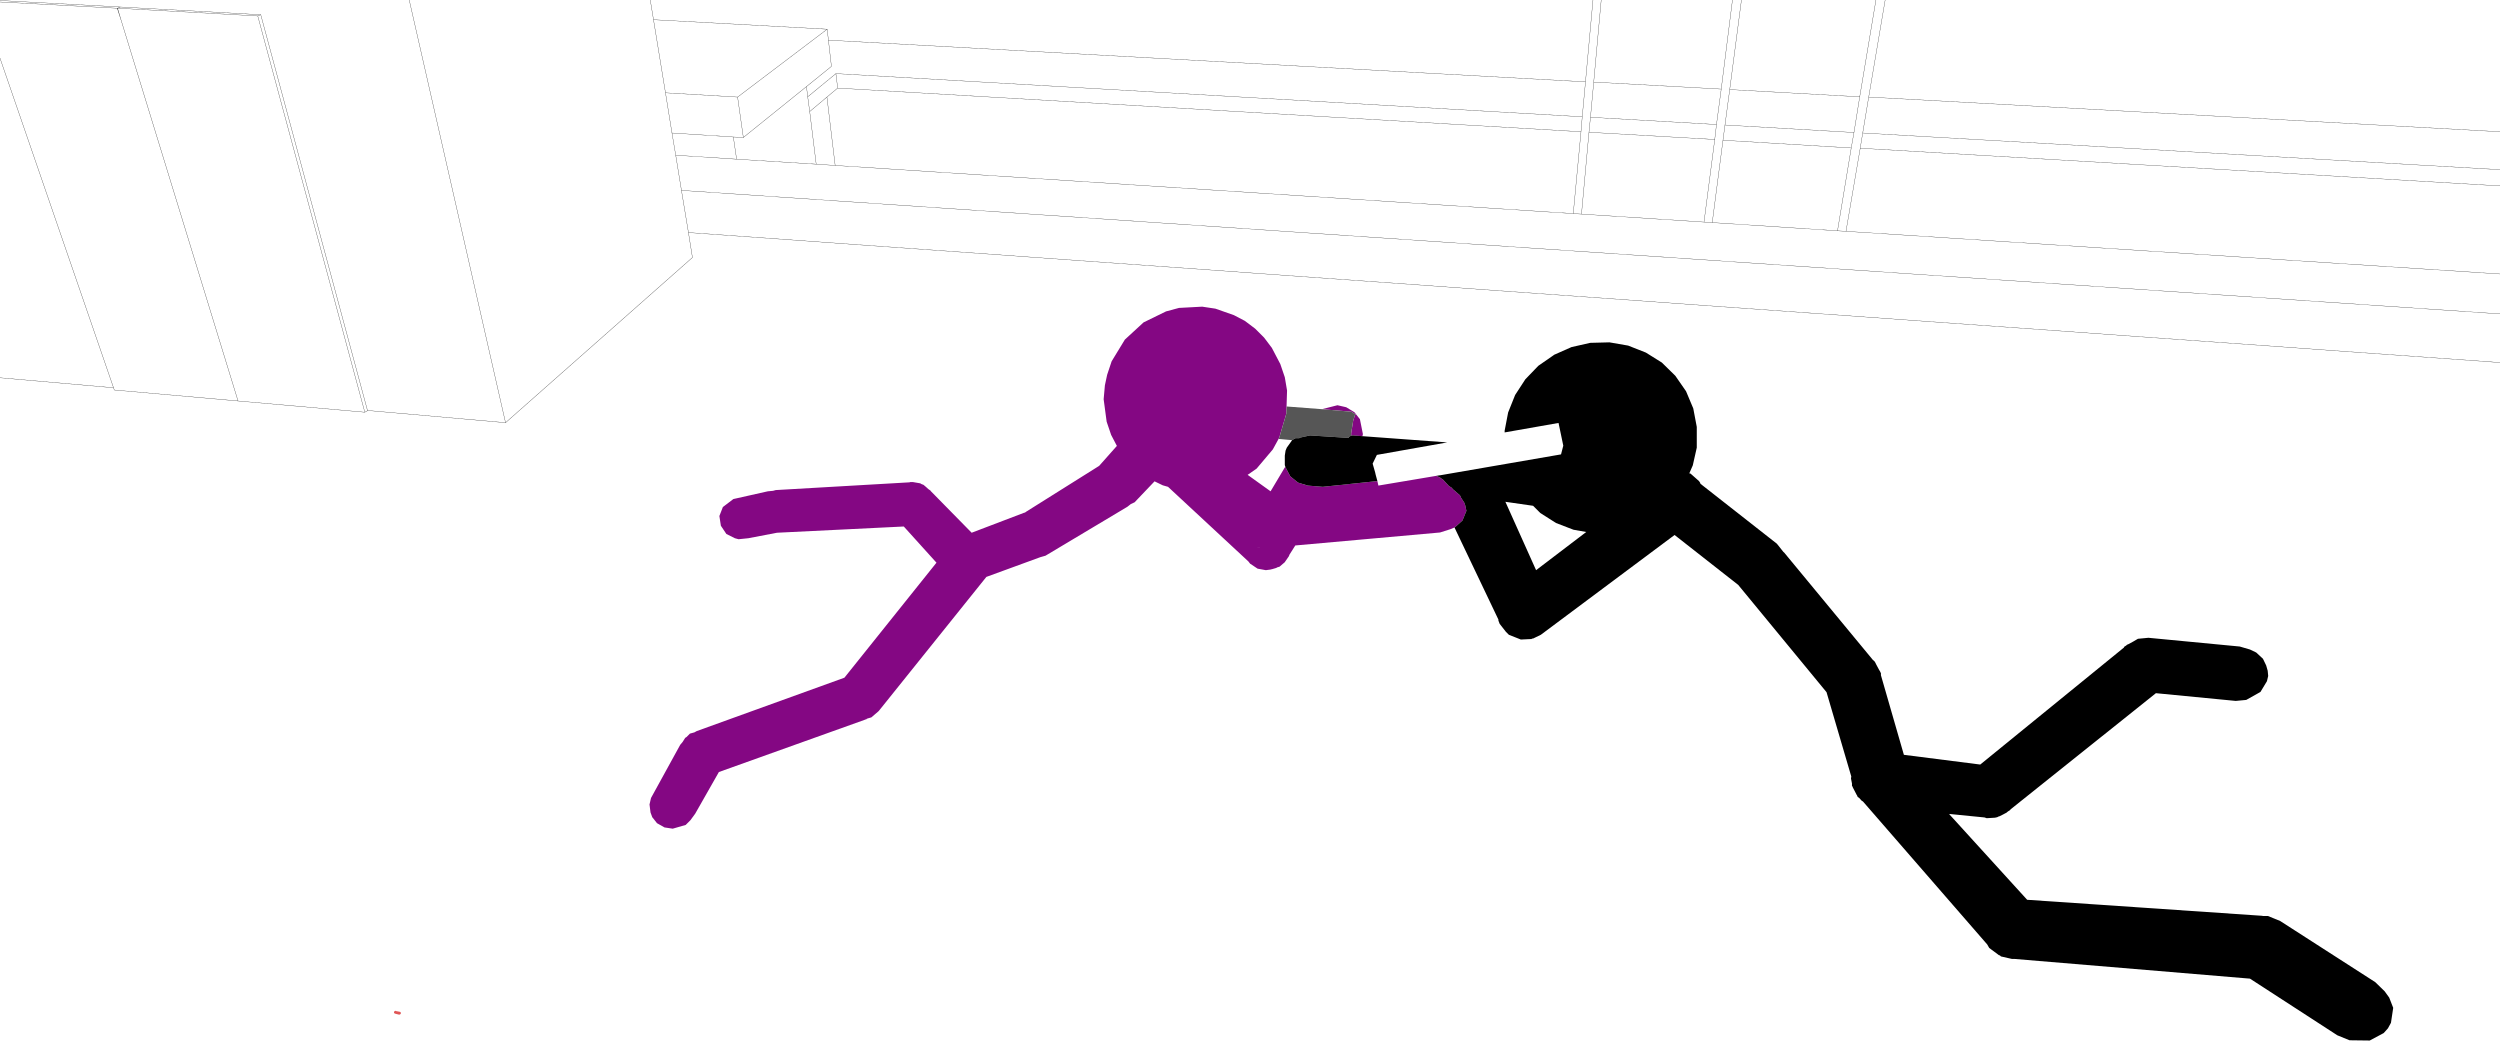 <?xml version="1.0" encoding="UTF-8" standalone="no"?>
<svg xmlns:xlink="http://www.w3.org/1999/xlink" height="208.5px" width="500.95px" xmlns="http://www.w3.org/2000/svg">
  <g transform="matrix(1.0, 0.0, 0.0, 1.0, -1.2, -9.7)">
    <path d="M373.85 29.1 L347.8 27.65 346.85 34.75 372.7 36.25 373.85 29.1 377.1 9.7 M346.85 34.75 L346.45 37.8 372.15 39.35 372.7 36.25 M502.15 36.1 L375.65 29.15 374.45 36.35 502.15 43.7 M374.45 36.35 L373.95 39.4 502.15 46.95 M378.95 9.7 L375.65 29.15 M346.1 27.55 L320.55 26.15 319.9 33.2 345.15 34.65 346.1 27.55 348.35 9.7 M319.9 33.2 L319.6 36.2 344.8 37.65 345.15 34.65 M350.15 9.7 L347.8 27.65 M344.8 37.65 L342.65 54.2 344.3 54.3 346.45 37.8 M372.15 39.35 L369.4 55.95 371.1 56.05 373.95 39.4 M344.3 54.3 L369.4 55.95 M371.1 56.05 L502.15 64.6 M318.9 26.1 L167.2 17.75 167.8 23.0 162.8 27.05 163.05 29.1 168.7 24.45 318.25 33.1 318.9 26.1 320.4 9.7 M168.7 24.45 L169.05 27.35 318.0 36.1 318.25 33.1 M322.05 9.7 L320.55 26.15 M318.0 36.1 L316.45 52.5 318.1 52.6 319.6 36.2 M131.5 9.7 L132.15 13.65 166.95 15.55 167.2 17.75 M166.9 29.15 L163.45 32.05 164.75 42.6 168.55 42.85 166.9 29.15 169.05 27.35 M163.05 29.1 L163.45 32.05 M168.55 42.85 L316.45 52.5 M135.85 36.35 L148.15 37.15 150.15 37.25 149.0 29.15 134.55 28.3 135.85 36.35 136.6 40.8 148.8 41.6 148.15 37.15 M136.6 40.8 L137.75 47.85 502.15 72.6 M132.15 13.65 L134.55 28.3 M502.15 82.35 L139.15 56.3 139.95 61.3 102.5 94.4 74.85 91.95 74.85 92.0 74.3 92.3 48.9 90.05 24.1 87.85 23.95 87.4 1.2 85.4 M102.5 94.4 L83.2 9.7 M137.75 47.85 L139.15 56.3 M74.85 92.0 L53.45 12.65 52.85 12.9 74.3 92.3 M24.7 11.35 L24.75 11.35 25.35 11.1 24.7 11.35 1.2 10.1 M24.7 11.35 L25.5 13.85 24.75 11.35 52.85 12.9 M1.2 9.8 L25.35 11.1 53.45 12.65 M23.95 87.4 L1.2 21.35 M48.9 90.05 L25.5 13.85 M166.95 15.55 L149.0 29.15 M162.8 27.05 L150.15 37.25 M164.75 42.6 L148.8 41.6 M318.1 52.6 L342.65 54.2" fill="none" stroke="#000000" stroke-linecap="round" stroke-linejoin="round" stroke-width="0.05"/>
    <path d="M292.65 115.4 L291.8 115.75 289.75 116.4 260.75 119.0 259.55 120.9 259.5 121.1 258.8 122.15 259.35 121.25 258.65 122.35 257.6 123.25 257.1 123.4 256.95 123.5 256.1 123.75 255.85 123.8 255.7 123.85 255.6 123.85 254.85 123.95 253.2 123.65 251.7 122.65 251.35 122.2 235.25 107.25 234.2 106.95 232.55 106.15 228.55 110.35 227.8 110.7 227.1 111.25 210.7 121.05 209.65 121.35 198.85 125.3 177.3 152.15 177.2 152.25 175.8 153.45 174.25 153.9 175.0 153.7 174.85 153.8 145.25 164.4 140.5 172.75 139.55 174.05 138.6 175.0 136.0 175.75 134.35 175.5 132.85 174.65 131.9 173.45 131.55 172.5 131.35 170.9 131.65 169.6 137.5 158.95 138.0 158.35 138.5 157.55 138.75 157.4 139.45 156.7 140.35 156.45 140.8 156.2 170.4 145.5 188.85 122.45 182.3 115.2 156.9 116.45 151.15 117.55 149.2 117.75 148.45 117.55 146.75 116.7 145.65 115.05 145.35 113.1 146.05 111.3 148.15 109.7 155.05 108.15 156.1 108.05 156.65 107.9 183.45 106.35 183.6 106.3 184.15 106.3 185.6 106.55 185.85 106.7 186.25 106.85 187.25 107.7 186.7 107.35 187.65 108.0 187.7 108.1 195.9 116.45 206.4 112.45 206.6 112.4 206.8 112.25 221.45 103.05 225.0 99.05 223.85 96.85 222.95 94.2 222.35 89.7 222.6 86.9 223.05 84.8 223.95 82.1 226.6 77.75 230.35 74.3 234.85 72.1 237.45 71.4 242.1 71.15 244.75 71.55 248.45 72.85 250.65 74.0 252.7 75.55 254.5 77.35 256.05 79.4 257.75 82.65 258.65 85.3 259.1 87.95 259.0 91.15 258.95 92.6 257.55 97.35 257.4 97.65 256.25 99.75 253.0 103.6 251.2 104.85 255.8 108.15 258.75 103.2 258.8 103.35 259.75 105.15 261.3 106.4 263.25 107.0 266.25 107.25 277.2 106.1 277.4 107.0 289.0 105.05 289.8 105.4 289.85 105.5 290.3 105.75 291.55 107.1 292.05 107.4 292.35 107.75 293.75 108.95 294.0 109.5 294.6 110.4 294.8 110.95 295.05 112.1 295.0 112.15 294.25 114.0 292.8 115.3 292.65 115.35 292.65 115.4 M266.2 91.7 L266.25 91.65 269.2 90.9 270.95 91.3 272.6 92.3 273.7 93.7 274.3 96.7 274.2 97.1 272.3 96.95 271.95 97.0 271.95 96.5 272.35 94.0 272.7 92.9 272.7 92.85 272.95 92.85 272.0 92.2 267.3 91.8 266.75 91.75 266.2 91.7 M253.65 119.4 L253.0 119.3 253.55 119.4 253.65 119.4" fill="#840783" fill-rule="evenodd" stroke="none"/>
    <path d="M259.0 91.15 L266.2 91.7 266.75 91.75 267.3 91.8 272.0 92.2 272.95 92.85 272.7 92.85 272.7 92.9 272.35 94.0 271.95 96.5 271.95 97.0 271.55 97.2 271.45 97.45 263.7 96.95 261.65 97.4 261.55 97.5 260.8 97.5 Q260.5 97.7 260.15 97.85 L260.1 97.9 257.4 97.65 257.55 97.35 258.95 92.6 259.0 91.15" fill="#565656" fill-rule="evenodd" stroke="none"/>
    <path d="M289.0 105.05 L289.6 104.95 289.7 104.95 314.0 100.75 314.45 99.0 313.5 94.45 302.7 96.35 302.7 96.0 303.4 92.35 304.8 88.85 306.85 85.7 309.45 83.0 312.55 80.85 312.6 80.8 316.1 79.25 319.85 78.4 323.7 78.3 327.45 78.95 331.0 80.35 334.2 82.35 336.9 85.0 339.05 88.1 340.5 91.55 341.2 95.25 341.2 99.4 340.4 102.95 339.7 104.55 339.95 104.6 341.65 106.1 341.85 106.4 341.95 106.65 357.25 118.65 358.6 120.35 358.65 120.35 376.5 141.95 376.8 142.2 377.05 142.6 377.05 142.65 377.8 144.05 377.85 144.1 378.1 144.6 378.1 145.0 382.7 160.95 398.0 162.9 426.8 139.45 426.85 139.3 427.25 139.05 427.4 138.9 427.75 138.75 Q428.7 138.25 429.6 137.7 L431.7 137.5 450.0 139.25 452.05 139.85 453.3 140.45 454.65 141.7 455.3 143.05 455.6 144.1 455.7 145.15 455.45 146.2 454.15 148.35 451.3 149.95 449.2 150.15 433.2 148.6 404.05 171.9 404.05 171.95 403.95 172.05 403.55 172.3 403.25 172.55 401.9 173.25 401.7 173.3 401.4 173.45 400.95 173.55 399.3 173.65 398.85 173.5 391.75 172.8 407.4 190.0 454.4 193.2 454.7 193.25 455.65 193.25 458.1 194.25 477.15 206.5 479.05 208.35 479.95 209.6 480.75 211.65 480.3 214.65 479.7 215.75 478.85 216.7 476.05 218.2 472.0 218.15 469.55 217.15 452.05 205.8 404.85 201.85 404.35 201.85 402.15 201.35 401.95 201.15 401.75 201.1 399.8 199.65 399.4 198.95 374.5 170.3 374.25 170.15 373.75 169.6 373.45 169.4 373.3 169.05 373.25 169.0 372.45 167.45 372.45 167.4 372.3 167.15 372.3 166.7 372.1 165.7 372.15 165.3 372.25 165.6 367.2 148.4 349.5 126.9 336.75 116.9 309.95 136.9 308.4 137.65 308.25 137.65 308.05 137.75 305.95 137.85 303.55 136.9 302.95 136.3 301.7 134.7 301.45 134.05 301.45 133.85 292.65 115.4 292.65 115.35 292.8 115.3 294.25 114.0 295.0 112.15 295.05 112.1 294.8 110.95 294.6 110.4 294.0 109.5 293.75 108.95 292.35 107.75 292.05 107.4 291.55 107.1 290.3 105.75 289.85 105.5 289.8 105.4 289.0 105.05 M274.2 97.1 L291.2 98.35 277.1 100.85 276.25 102.6 276.75 104.35 276.85 104.8 277.2 106.1 266.25 107.25 263.25 107.0 261.3 106.4 259.75 105.15 258.8 103.35 258.75 103.2 258.65 102.9 258.65 101.0 258.8 100.0 259.05 99.4 260.15 97.85 Q260.5 97.7 260.8 97.5 L261.55 97.5 261.65 97.4 263.7 96.95 271.45 97.45 271.55 97.2 271.95 97.0 272.3 96.95 274.2 97.1 M313.0 114.5 L309.85 112.5 308.4 111.05 302.85 110.25 309.0 123.95 319.05 116.3 316.5 115.85 313.0 114.5" fill="#000000" fill-rule="evenodd" stroke="none"/>
    <path d="M81.1 213.0 L80.3 212.8 80.15 212.65 80.15 212.45 80.3 212.3 80.4 212.25 80.45 212.25 80.55 212.3 81.35 212.45 81.45 212.5 81.5 212.6 81.5 212.65 81.55 212.7 81.45 212.9 81.3 213.0 81.1 213.0" fill="#e05656" fill-rule="evenodd" stroke="none"/>
  </g>
</svg>
